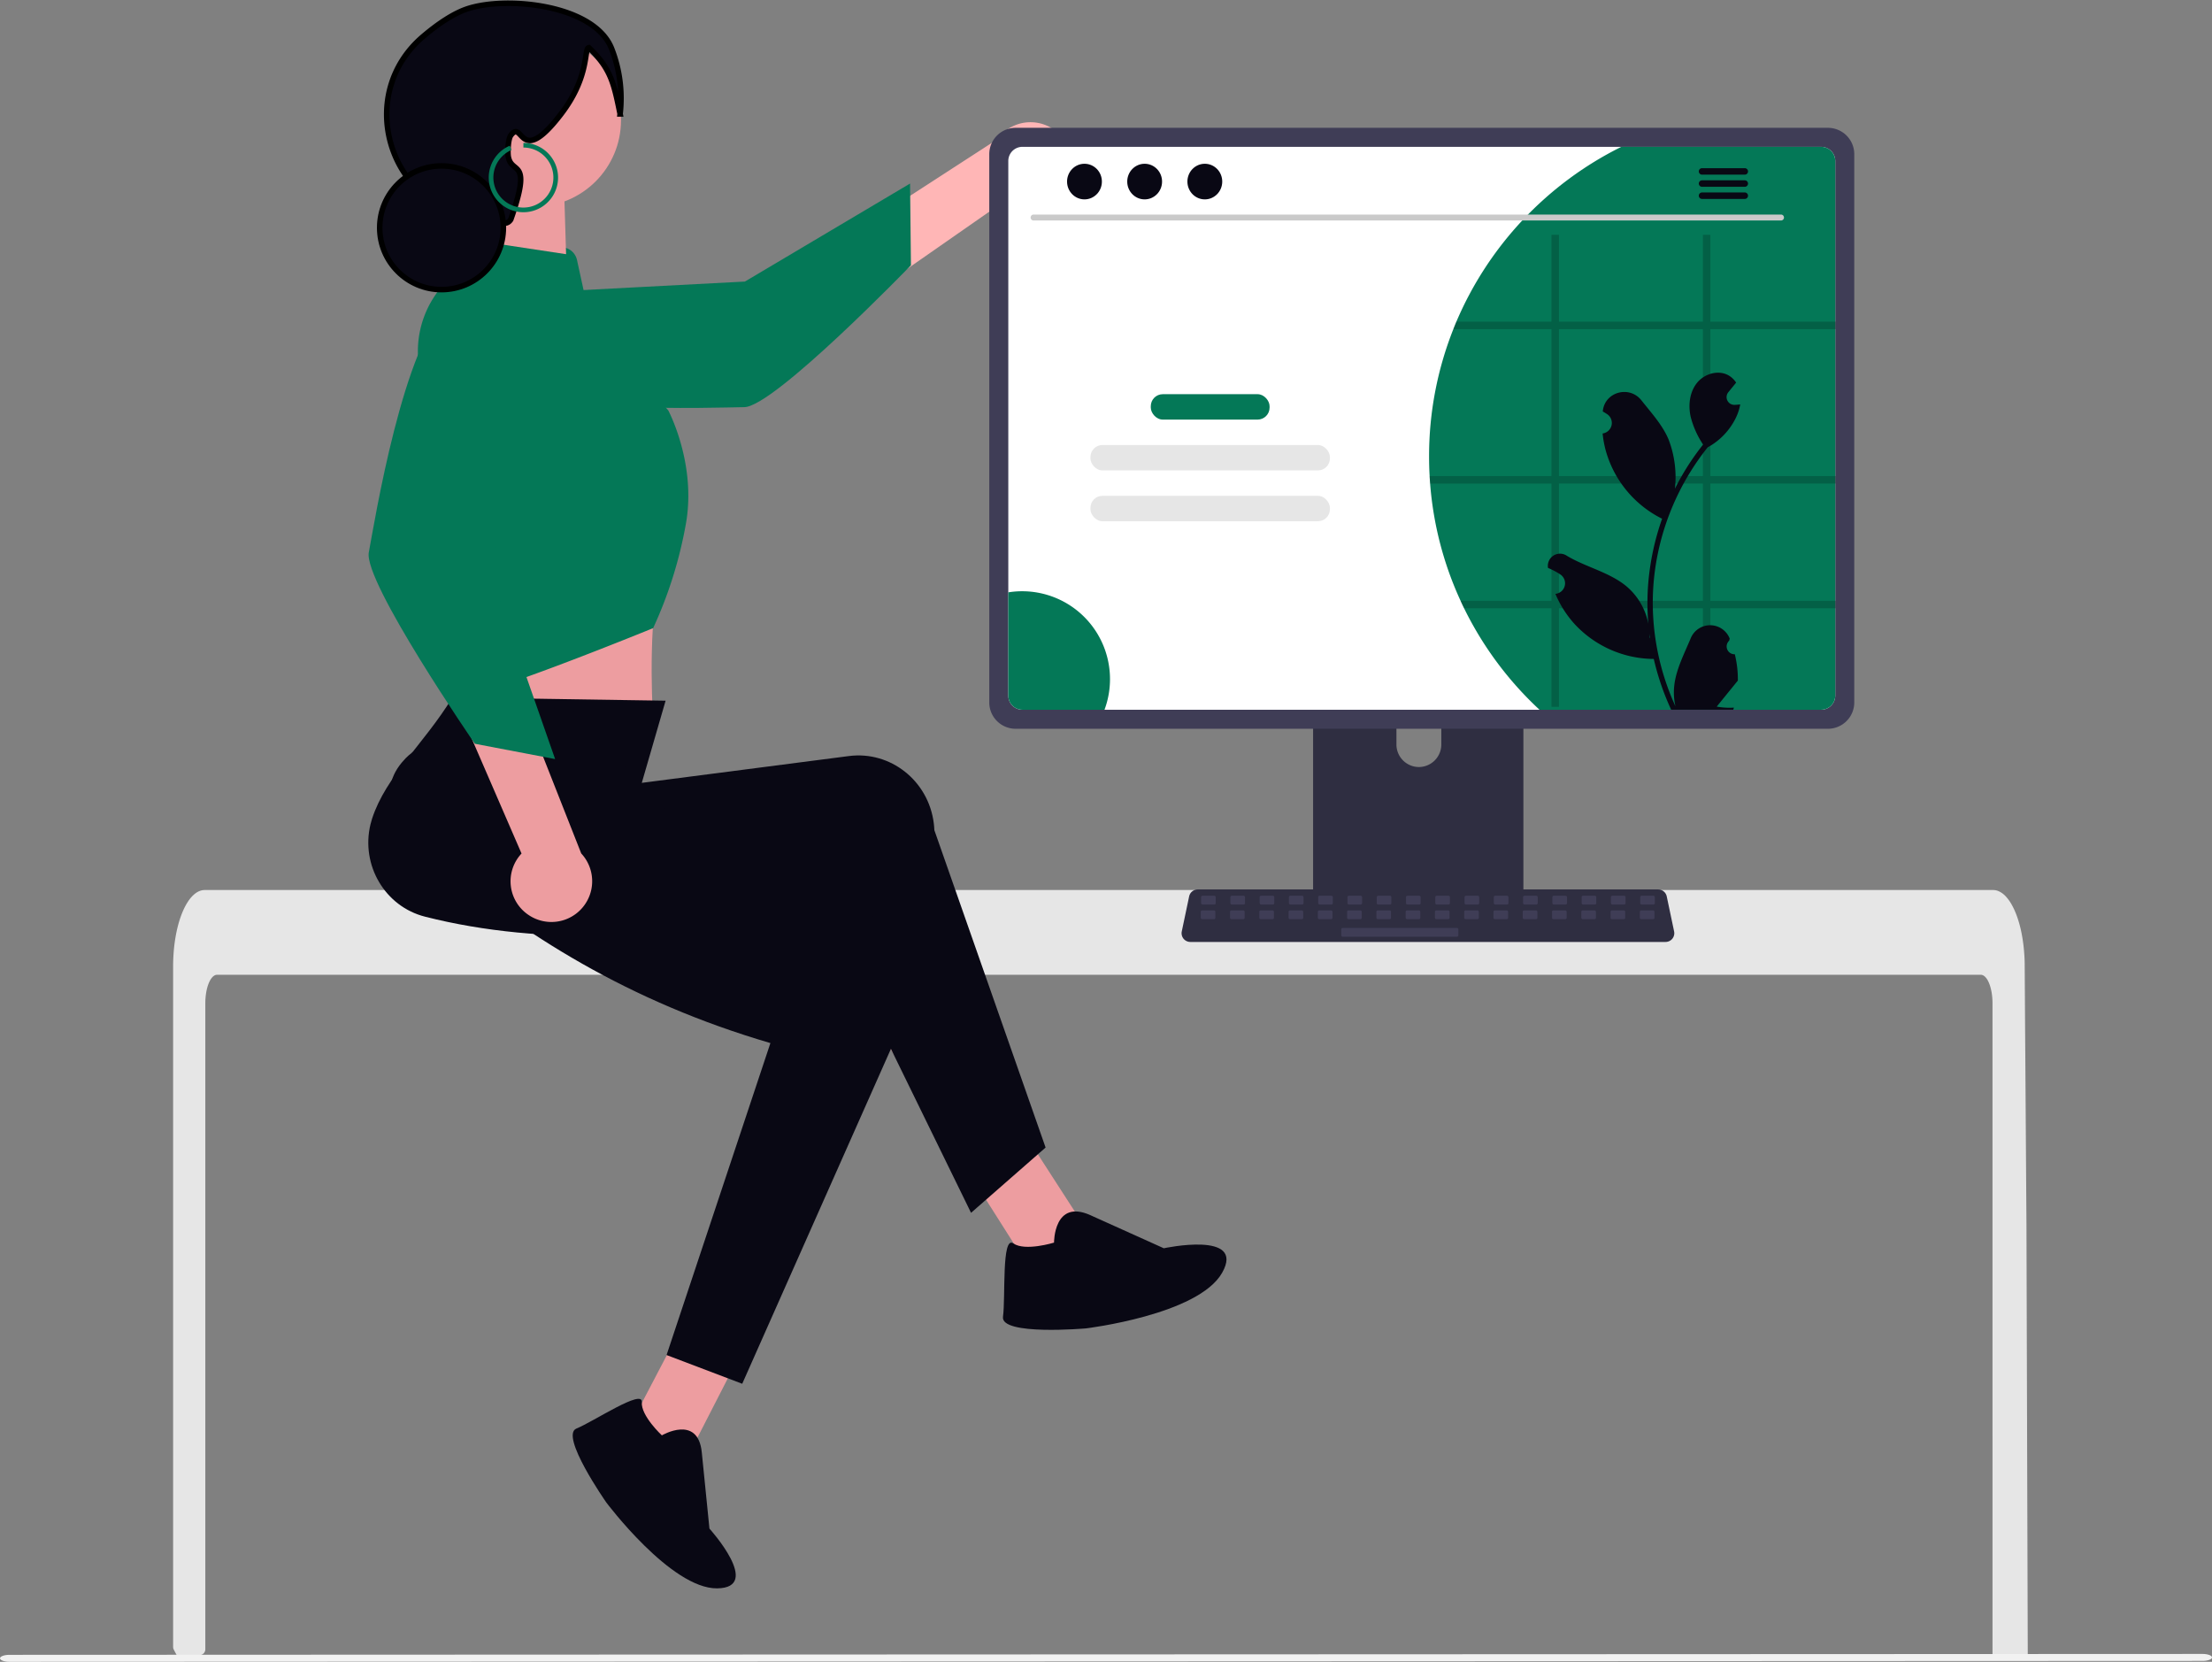 <svg xmlns="http://www.w3.org/2000/svg" width="800.305" height="601.119" viewBox="0 0 800.305 601.119" xmlns:xlink="http://www.w3.org/1999/xlink" role="img" artist="Katerina Limpitsouni" source="https://undraw.co/"><rect x="0" y="0" width="800.305" height="601.119" fill="#808080" stroke="none"/><g transform="translate(-582 -270.005)"><path d="M58.178,20.347C49.587,40.079,69.3,1.923,20.825,96.319L0,82.4,43.132,0S58.91,18.665,58.178,20.347Z" transform="translate(881.237 684.615) rotate(-60)" fill="#ed9da0"/><path d="M12.33,62.709S-3.4,65.041.675,51.054L8.834,23.082S-1.655-5.473,14.662.938,41.468,46.975,41.468,46.975s6.994,30.3,0,30.3-29.138,4.656-26.806,0S12.33,62.709,12.33,62.709Z" transform="matrix(-0.139, 0.99, -0.99, -0.139, 1027.148, 715.997)" fill="#090814"/><path d="M492.075,331.538C483.9,350.318,502.66,314,456.524,403.845L436.7,390.6l41.053-78.425S492.772,329.937,492.075,331.538Z" transform="translate(374.43 392.782)" fill="#ed9da0"/><path d="M939.394,525c0-5.677-1.906-10.284-4.247-10.294h-638.1c-2.351.011-4.247,4.618-4.258,10.294V758.689a2.121,2.121,0,0,1-1.916,2.112q-2.568.247-5.138.459c-.042,0-.085.011-.127.011-.932.085-1.864.148-2.8.222H282.8q-.719-1.33-1.422-2.682a2.131,2.131,0,0,1-.241-.984V511.649c0-1.568.064-3.146.169-4.7a60.246,60.246,0,0,1,.794-6.376c1.79-9.839,5.836-16.5,10.432-16.522H939.649a4.96,4.96,0,0,1,1.949.413,7.6,7.6,0,0,1,2.4,1.684,14.9,14.9,0,0,1,2.362,3.23c2.266,3.993,3.887,9.945,4.459,16.872,0,.064.011.127.011.191.148,1.716.222,3.463.212,5.211l.148,22.7.1,13.535.286,42.47.106,15.082.466,154.841h0a2.118,2.118,0,0,1-2.118,2.118h-8.515a2.118,2.118,0,0,1-2.118-2.118Z" transform="translate(363.495 107.901)" fill="#e6e6e6"/><path d="M742.984,383.772H674.227a3.669,3.669,0,0,0-3.663,3.672V496.06h76.092V387.445a3.671,3.671,0,0,0-3.672-3.672Zm-34.147,61.714a8.157,8.157,0,0,1-8.119-8.119V424.84a8.119,8.119,0,1,1,16.238,0v12.528a8.157,8.157,0,0,1-8.119,8.119Z" transform="translate(386.513 101.974)" fill="#2f2e41"/><path d="M670.341,486.513v10.479a2.053,2.053,0,0,0,2.049,2.049h72.467a2.059,2.059,0,0,0,2.049-2.049V486.513Z" transform="translate(386.5 108.047)" fill="#3f3d56"/><path d="M593.689,242.088a14.663,14.663,0,0,1-21.349,7.051l-97.054,67.612-2.68-26.944,95.427-61.826a14.742,14.742,0,0,1,25.656,14.108Z" transform="translate(374.813 92.401)" fill="#ffb6b6"/><path d="M381.944,283.481s-10.509,15.528,5.982,29.27,83.331,11.008,94.118,10.89,60.277-51.314,60.277-51.314L542,242.758l-59.753,35.455Z" transform="translate(369.259 93.639)" fill="#047857"/><path d="M376.17,378.572l1.059,20.123s-3.126,17.825-.555,21.672c2.552,3.827,72.621,9.521,72.621,9.521s-2.2-30.011,1.766-51.719Z" transform="translate(369.082 101.643)" fill="#ed9da0"/><path d="M592.862,581.089,565.89,604.7,513.027,496.585c-52.421,9.016-101.876,11.9-144.652,1-14.483-3.642-23.336-18.6-19.774-33.4q.25-1.038.578-2.054c5.119-15.62,18.52-26.672,29.079-43.851l77.121,1.171-8.614,29.721,74.918-9.695c15.066-1.95,28.826,8.956,30.733,24.357q.151,1.22.2,2.45Z" transform="translate(367.437 104.013)" fill="#090814"/><circle cx="31.315" cy="31.315" r="31.315" transform="translate(744.051 282.164)" fill="#ed9da0"/><path d="M388.569,261.362l28.713,3.378a5.859,5.859,0,0,1,5.039,4.568l4.566,20.9,28.465,33.521s10.222,19.165,6.389,40.886a153.857,153.857,0,0,1-11.872,37.861s-70,28.63-72.558,24.8-3.385-21.244-3.385-21.244L364.921,305.83a35.95,35.95,0,0,1,10.332-28.887c2.272-2.235,4.515-3.8,6.34-3.8C385.716,273,385.188,263.724,388.569,261.362Z" transform="translate(368.438 94.739)" fill="#047857"/><path d="M482.663,666.442l-27.374-10.393,37.571-112.843c-51.042-14.965-89.543-39.07-123.16-67.682-11.4-9.642-19.957-22.024-10.244-33.753q.681-.823,1.422-1.591c11.469-11.775,40.576-9.509,57.616-20.292L456.6,460.574l-2.388,10.9,71.543,24.252c14.388,4.877,21.947,20.724,16.884,35.394q-.4,1.162-.9,2.287Z" transform="translate(367.875 104.109)" fill="#090814"/><path d="M405.473,499.961a14.663,14.663,0,0,1-2.684-22.323L355.735,369.117l26.941,2.709,41.706,105.781a14.742,14.742,0,0,1-18.909,22.354Z" transform="translate(367.905 101.108)" fill="#ed9da0"/><path d="M407.178,283.91s-13.14-13.376-29.875.068-27.291,79.5-29.311,90.1,38.362,69.244,38.362,69.244l29.046,5.537-22.92-65.59Z" transform="translate(367.443 95.721)" fill="#047857"/><path d="M863.377,223.726H569.469a9.541,9.541,0,0,0-9.526,9.526v198.33a9.535,9.535,0,0,0,9.526,9.526H863.377a9.535,9.535,0,0,0,9.526-9.526V233.252a9.541,9.541,0,0,0-9.526-9.526Z" transform="translate(379.975 92.514)" fill="#3f3d56"/><path d="M860.539,230.223h-289a5.105,5.105,0,0,0-5.094,5.1V428.742a5.1,5.1,0,0,0,5.094,5.094h289a5.1,5.1,0,0,0,5.094-5.094V235.327a5.105,5.105,0,0,0-5.094-5.1Z" transform="translate(380.359 92.898)" fill="#fff"/><path d="M800.748,502.845H628.81a3.163,3.163,0,0,1-3.1-3.814l2.668-12.671a3.176,3.176,0,0,1,3.095-2.511h166.6a3.177,3.177,0,0,1,3.095,2.511l2.668,12.671a3.163,3.163,0,0,1-3.1,3.814Z" transform="translate(383.858 107.889)" fill="#2f2e41"/><rect width="5.296" height="3.177" rx="0.488" transform="translate(1016.557 594.019)" fill="#3f3d56"/><rect width="5.296" height="3.177" rx="0.488" transform="translate(1027.148 594.019)" fill="#3f3d56"/><rect width="5.296" height="3.177" rx="0.488" transform="translate(1037.739 594.019)" fill="#3f3d56"/><rect width="5.296" height="3.177" rx="0.488" transform="translate(1048.33 594.019)" fill="#3f3d56"/><rect width="5.296" height="3.177" rx="0.488" transform="translate(1058.921 594.019)" fill="#3f3d56"/><rect width="5.296" height="3.177" rx="0.488" transform="translate(1069.512 594.019)" fill="#3f3d56"/><rect width="5.296" height="3.177" rx="0.488" transform="translate(1080.103 594.019)" fill="#3f3d56"/><rect width="5.296" height="3.177" rx="0.488" transform="translate(1090.694 594.019)" fill="#3f3d56"/><rect width="5.296" height="3.177" rx="0.488" transform="translate(1101.285 594.019)" fill="#3f3d56"/><rect width="5.296" height="3.177" rx="0.488" transform="translate(1111.876 594.019)" fill="#3f3d56"/><rect width="5.296" height="3.177" rx="0.488" transform="translate(1122.467 594.019)" fill="#3f3d56"/><rect width="5.296" height="3.177" rx="0.488" transform="translate(1133.058 594.019)" fill="#3f3d56"/><rect width="5.296" height="3.177" rx="0.488" transform="translate(1143.65 594.019)" fill="#3f3d56"/><rect width="5.296" height="3.177" rx="0.488" transform="translate(1154.241 594.019)" fill="#3f3d56"/><rect width="5.296" height="3.177" rx="0.488" transform="translate(1164.832 594.019)" fill="#3f3d56"/><rect width="5.296" height="3.177" rx="0.488" transform="translate(1175.423 594.019)" fill="#3f3d56"/><rect width="5.296" height="3.177" rx="0.488" transform="translate(1016.432 599.315)" fill="#3f3d56"/><rect width="5.296" height="3.177" rx="0.488" transform="translate(1027.023 599.315)" fill="#3f3d56"/><rect width="5.296" height="3.177" rx="0.488" transform="translate(1037.614 599.315)" fill="#3f3d56"/><rect width="5.296" height="3.177" rx="0.488" transform="translate(1048.205 599.315)" fill="#3f3d56"/><rect width="5.296" height="3.177" rx="0.488" transform="translate(1058.796 599.315)" fill="#3f3d56"/><rect width="5.296" height="3.177" rx="0.488" transform="translate(1069.387 599.315)" fill="#3f3d56"/><rect width="5.296" height="3.177" rx="0.488" transform="translate(1079.978 599.315)" fill="#3f3d56"/><rect width="5.296" height="3.177" rx="0.488" transform="translate(1090.569 599.315)" fill="#3f3d56"/><rect width="5.296" height="3.177" rx="0.488" transform="translate(1101.16 599.315)" fill="#3f3d56"/><rect width="5.296" height="3.177" rx="0.488" transform="translate(1111.751 599.315)" fill="#3f3d56"/><rect width="5.296" height="3.177" rx="0.488" transform="translate(1122.342 599.315)" fill="#3f3d56"/><rect width="5.296" height="3.177" rx="0.488" transform="translate(1132.933 599.315)" fill="#3f3d56"/><rect width="5.296" height="3.177" rx="0.488" transform="translate(1143.524 599.315)" fill="#3f3d56"/><rect width="5.296" height="3.177" rx="0.488" transform="translate(1154.115 599.315)" fill="#3f3d56"/><rect width="5.296" height="3.177" rx="0.488" transform="translate(1164.707 599.315)" fill="#3f3d56"/><rect width="5.296" height="3.177" rx="0.488" transform="translate(1175.298 599.315)" fill="#3f3d56"/><rect width="42.364" height="3.177" rx="0.488" transform="translate(1067.269 605.67)" fill="#3f3d56"/><path d="M1523.814,747.476l-793.453.326c-1.892,0-3.426-.565-3.426-1.261s1.534-1.261,3.426-1.261l793.453-.325c1.892,0,3.426.565,3.426,1.261s-1.534,1.261-3.426,1.261Z" transform="translate(-144.935 123.322)" fill="#f2f2f2"/><path d="M857.137,235.327V428.742a5.1,5.1,0,0,1-5.094,5.094H750.136a125.056,125.056,0,0,1-27.283-36.709q-.667-1.334-1.271-2.7a123.948,123.948,0,0,1-11.015-42.4c-.074-.9-.138-1.8-.18-2.711-.138-2.33-.2-4.692-.2-7.064a124.483,124.483,0,0,1,8.78-46.082c.35-.911.72-1.811,1.1-2.711a125.4,125.4,0,0,1,59.681-63.239h72.295a5.105,5.105,0,0,1,5.094,5.1Z" transform="translate(388.855 92.898)" fill="#047857"/><path d="M845.561,255.5H575.146a1.075,1.075,0,1,1,0-2.151H845.561a1.075,1.075,0,1,1,0,2.151Z" transform="translate(380.81 94.265)" fill="#cacaca"/><ellipse cx="6.302" cy="6.443" rx="6.302" ry="6.443" transform="translate(968.062 329.243)" fill="#090814"/><ellipse cx="6.302" cy="6.443" rx="6.302" ry="6.443" transform="translate(989.833 329.243)" fill="#090814"/><ellipse cx="6.302" cy="6.443" rx="6.302" ry="6.443" transform="translate(1011.604 329.243)" fill="#090814"/><path d="M818.962,237.51H803.5a1.171,1.171,0,1,0,0,2.342h15.465a1.171,1.171,0,1,0,0-2.342Z" transform="translate(394.301 93.329)" fill="#090814"/><path d="M818.962,241.66H803.5a1.171,1.171,0,1,0,0,2.342h15.465a1.171,1.171,0,1,0,0-2.342Z" transform="translate(394.301 93.574)" fill="#090814"/><path d="M818.962,245.805H803.5a1.171,1.171,0,1,0,0,2.342h15.465a1.171,1.171,0,1,0,0-2.342Z" transform="translate(394.301 93.819)" fill="#090814"/><rect width="42.981" height="9.191" rx="4.339" transform="translate(998.356 412.592)" fill="#047857"/><rect width="86.637" height="9.191" rx="4.339" transform="translate(976.528 430.975)" fill="#e6e6e6"/><rect width="86.637" height="9.191" rx="4.339" transform="translate(976.528 449.356)" fill="#e6e6e6"/><path d="M603.24,413.776a31.577,31.577,0,0,1-1.991,11.089H571.541a5.1,5.1,0,0,1-5.094-5.094V382.405a31.388,31.388,0,0,1,5.02-.4,31.772,31.772,0,0,1,31.773,31.775Z" transform="translate(380.359 101.869)" fill="#047857"/><path d="M857.391,294.4v-2.711H811.945V260.263h-2.7v31.424H757.157V260.263h-2.7v31.424h-34.4c-.381.9-.752,1.8-1.1,2.711h35.5v53.146h-44.08c.042.911.106,1.811.18,2.711h43.9v42.4H721.571q.6,1.366,1.271,2.7h31.614v35.639h2.7V395.352h52.087v35.639h2.7V395.352h45.446v-2.7H811.945v-42.4h45.446v-2.711H811.945V294.4Zm-48.147,98.253H757.157v-42.4h52.087Zm0-45.107H757.157V294.4h52.087Z" transform="translate(388.867 94.674)" opacity="0.2"/><path d="M818.413,409.21a2.83,2.83,0,0,1-2.051-4.906l.194-.771-.077-.185a7.6,7.6,0,0,0-14.02.052c-2.293,5.523-5.212,11.055-5.931,16.894a22.483,22.483,0,0,0,.395,7.733,90.147,90.147,0,0,1-8.2-37.441,87.018,87.018,0,0,1,.54-9.707q.447-3.963,1.241-7.87a91.192,91.192,0,0,1,18.084-38.649,24.269,24.269,0,0,0,10.093-10.472,18.511,18.511,0,0,0,1.684-5.059c-.491.064-.991.1-1.482.137l-.467.024-.058,0a2.8,2.8,0,0,1-2.3-4.568l.637-.783c.322-.4.653-.8.975-1.2a1.415,1.415,0,0,0,.1-.121c.371-.459.741-.91,1.112-1.369a8.109,8.109,0,0,0-2.658-2.57c-3.714-2.175-8.837-.669-11.519,2.69s-3.2,8.071-2.264,12.268a32.494,32.494,0,0,0,4.495,10.021c-.2.258-.411.507-.612.765a91.776,91.776,0,0,0-9.58,15.176,38.153,38.153,0,0,0-2.278-17.722c-2.18-5.26-6.267-9.689-9.866-14.236-4.323-5.462-13.187-3.078-13.948,3.845q-.011.1-.022.2.8.452,1.57.96a3.839,3.839,0,0,1-1.548,6.986l-.078.012a38.2,38.2,0,0,0,1.007,5.711,39.329,39.329,0,0,0,19.582,24.649c.314.161.62.322.934.475a93.677,93.677,0,0,0-5.043,23.731,88.856,88.856,0,0,0,.065,14.346l-.024-.169a23.48,23.48,0,0,0-8.015-13.557c-6.168-5.067-14.882-6.933-21.536-11.005a4.406,4.406,0,0,0-6.749,4.287q.013.089.027.178a25.787,25.787,0,0,1,2.892,1.394q.8.452,1.57.96a3.839,3.839,0,0,1-1.548,6.986l-.078.012-.161.024a38.229,38.229,0,0,0,7.032,11.011,39.364,39.364,0,0,0,28.548,12.526h.008a93.661,93.661,0,0,0,6.291,18.366H817.85c.081-.25.153-.508.226-.757a25.531,25.531,0,0,1-6.219-.37c1.667-2.046,3.335-4.108,5-6.154a1.412,1.412,0,0,0,.1-.121c.846-1.047,1.7-2.086,2.545-3.133h0a37.4,37.4,0,0,0-1.1-9.528Zm-25.736-50.627.012-.016-.012.032ZM787.7,403.459l-.193-.435c.008-.314.008-.628,0-.951,0-.089-.016-.177-.016-.266.073.556.137,1.112.218,1.667Z" transform="translate(391.253 97.458)" fill="#090814"/><path d="M0,18.1.307,15.66,7.359,0l23.3,6.96L26.37,28.536Z" transform="translate(754.699 340.079) rotate(-13)" fill="#ed9da0"/><path d="M480.938,40.034c-2.209-10.805-3.268-16.34-11.3-23.984-1.905.27.5,10.15-10,23.913-15.268,20.007-13.746,1.663-18.261,7.826-.98,1.338-1.192,6.165-.87,7.826,1.273,6.562,8.8.155.87,22.609-1.181,1.746-2.572,1.322-4.348,1.3-.137,0,.763-.173-2.609-.87-1.609-.332-3.862-.725-6.562-1.18-31.37-5.285-42.447-44.867-18.2-65.46,5.517-4.685,10.931-8.236,15.632-9.882C439.452-2.819,471.709.4,477.9,16.485a49.257,49.257,0,0,1,3.035,23.549Z" transform="translate(325.42 271.193)" fill="#090814" stroke="#000" stroke-width="2"/><ellipse cx="22.373" cy="22.373" rx="22.373" ry="22.373" transform="translate(719.375 330.018)" fill="#090814" stroke="#000" stroke-width="2"/><path d="M566.364,231.431a12.537,12.537,0,0,0,0-25.075v1.673a10.855,10.855,0,1,1-4.274.873l-.659-1.538a12.539,12.539,0,0,0,4.932,24.067Z" transform="translate(205.005 115.346)" fill="#047857"/><path d="M11.736,59.684S-3.239,61.9.643,48.592L8.408,21.969S-1.575-5.209,13.955.893,39.468,44.71,39.468,44.71s6.656,28.842,0,28.842-27.733,4.432-25.513,0S11.736,59.684,11.736,59.684Z" transform="translate(854.703 840.154) rotate(158)" fill="#090814"/></g></svg>
